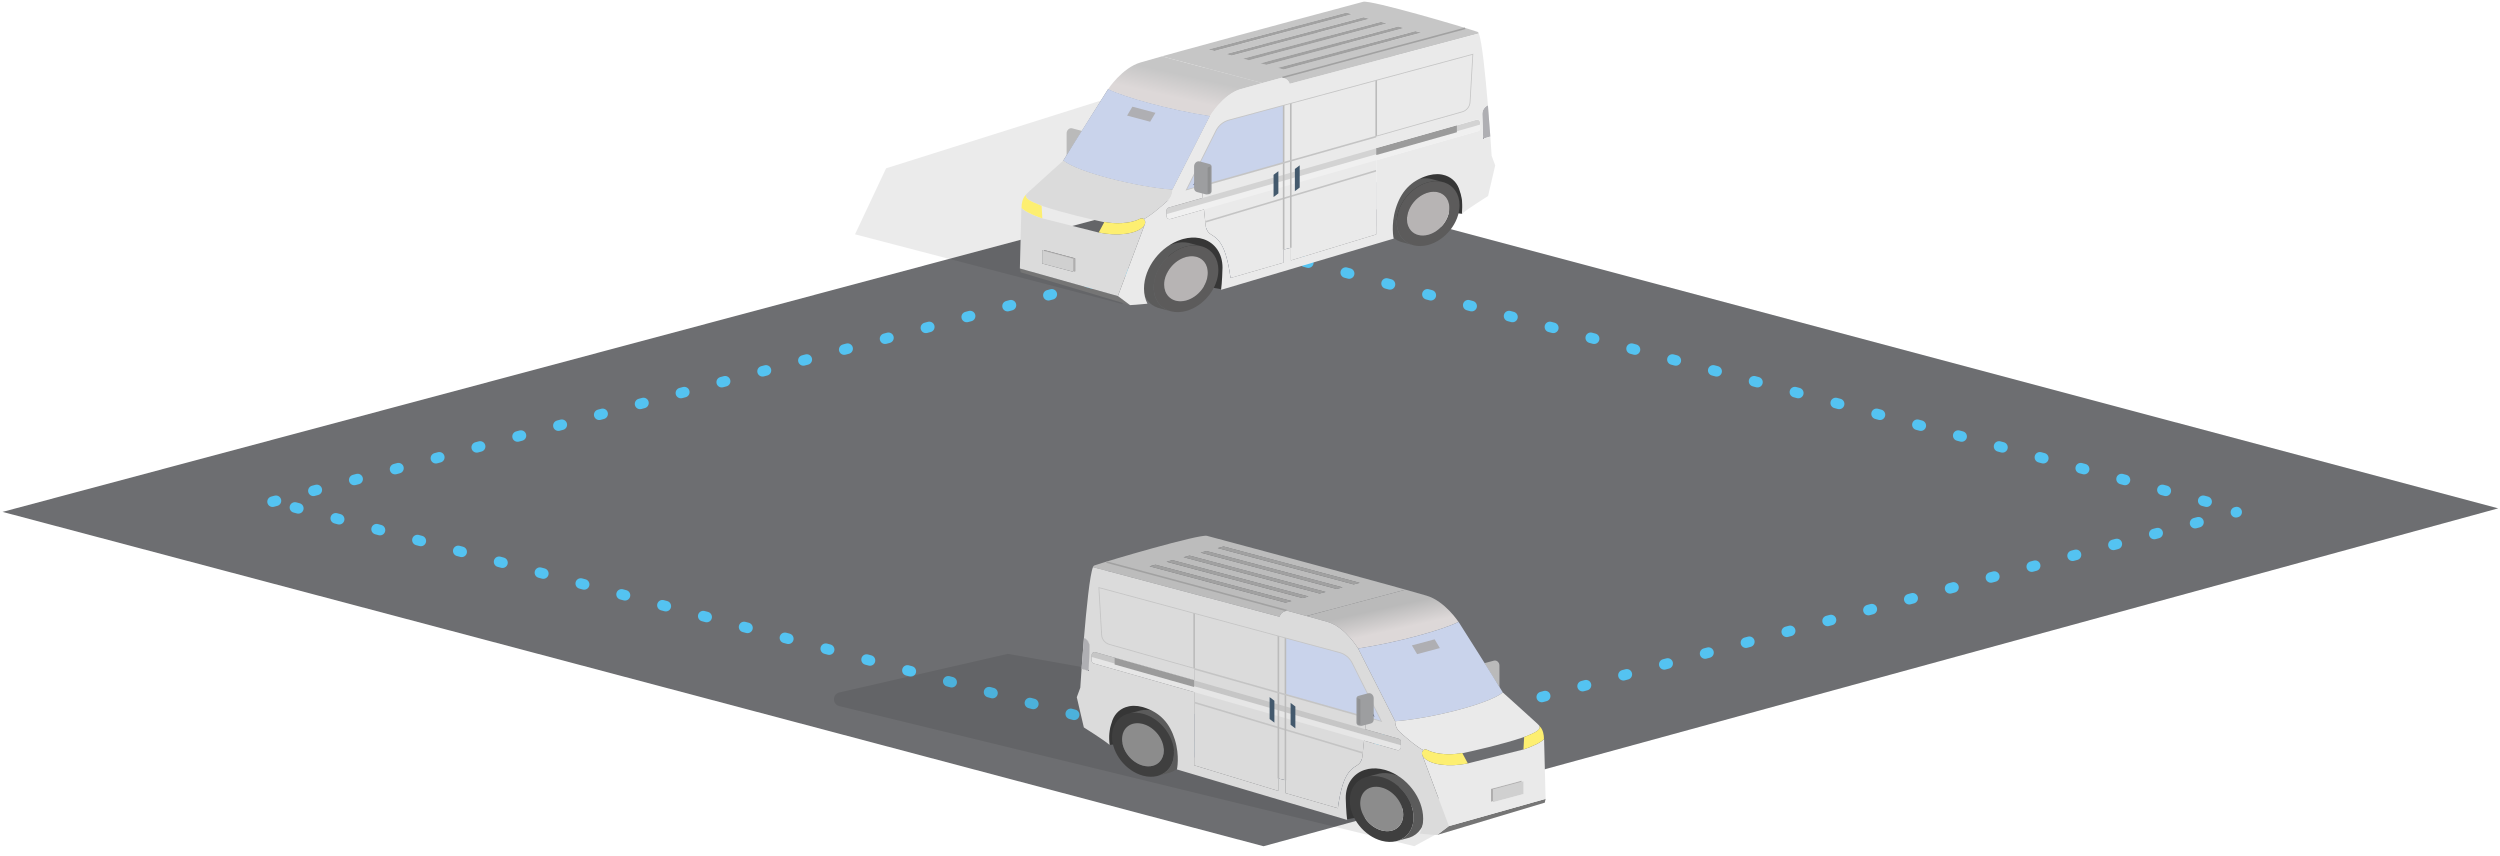 <svg width="710" height="243" viewBox="0 0 710 243" fill="none" xmlns="http://www.w3.org/2000/svg">
<path d="M709.492 144.371L356.496 50.285L0.718 145.377L358.841 240.331L709.492 144.371Z" fill="#6D6E71"/>
<path d="M626.683 142.477L351.109 69.15" stroke="#54C3F1" stroke-width="3" stroke-linecap="round" stroke-dasharray="1 11"/>
<path d="M77.408 142.477L335.844 73.71" stroke="#54C3F1" stroke-width="3" stroke-linecap="round" stroke-dasharray="1 11"/>
<path d="M368.283 216.456L635.211 145.43" stroke="#54C3F1" stroke-width="3" stroke-linecap="round" stroke-dasharray="1 11"/>
<path d="M339.847 212.259L77.594 142.477" stroke="#54C3F1" stroke-width="3" stroke-linecap="round" stroke-dasharray="1 11"/>
<g filter="url(#filter0_f_2232_4249)">
<path d="M414.16 233.486V208.474L286.202 185.691L238.396 196.645C236.34 197.116 236.32 200.038 238.37 200.538L401.661 240.319L414.16 233.486Z" fill="black" fill-opacity="0.09"/>
</g>
<path d="M424.253 187.626L421.507 188.361C421.167 188.451 420.93 188.76 420.93 189.114V195.945C420.93 196.341 421.209 196.68 421.597 196.755L422.142 196.86C422.286 196.887 422.433 196.884 422.575 196.845L425.014 196.206C425.501 196.08 425.841 195.639 425.841 195.138V189.015C425.841 188.568 425.642 188.145 425.3 187.857C425.011 187.614 424.62 187.527 424.256 187.626H424.253Z" fill="#BABABA"/>
<path opacity="0.1" d="M421.18 197.229H422.085V189.367L421.18 188.935V197.229Z" fill="black"/>
<path d="M334.415 213.577L334.027 213.481L331.879 212.953L331.509 212.863L322.697 210.691L319.624 211.042L319.482 211.057L316.848 211.36L316.436 211.408L315.079 211.564C314.749 209.027 314.971 206.666 315.696 204.71V204.704C316.649 202.133 318.463 200.261 321.007 199.592C321.29 199.52 321.573 199.463 321.861 199.427C321.93 199.418 322.003 199.409 322.075 199.403C322.081 199.403 322.09 199.403 322.096 199.403C322.204 199.394 322.312 199.388 322.424 199.382C322.541 199.376 322.658 199.373 322.776 199.373C323.621 199.379 324.475 199.532 325.314 199.82C328.718 200.984 331.924 204.347 333.23 208.982C333.263 209.063 333.296 209.14 333.326 209.218C333.374 209.332 333.416 209.446 333.461 209.563C333.527 209.734 333.588 209.905 333.648 210.079C333.681 210.178 333.714 210.277 333.747 210.379C333.801 210.547 333.852 210.718 333.897 210.886C333.948 211.063 333.997 211.246 334.039 211.423C334.054 211.489 334.072 211.558 334.087 211.624C334.114 211.738 334.138 211.852 334.162 211.966C334.177 212.038 334.192 212.11 334.207 212.182C334.234 212.311 334.255 212.44 334.276 212.569C334.288 212.641 334.3 212.713 334.312 212.785C334.327 212.875 334.339 212.968 334.351 213.058C334.376 213.229 334.397 213.4 334.412 213.571L334.415 213.577Z" fill="#363636"/>
<path d="M386.8 215.494C386.581 216.28 386.067 216.958 385.354 217.387C383.249 218.653 381.191 220.387 379.952 229.539L375.778 224.28L365.077 221.599L363.029 221.083L339.141 215.092V202.703L363.029 209.113L365.077 209.662L386.8 215.494Z" fill="#001230"/>
<path d="M398.018 229.884L397.005 230.067L387.05 231.873L386.593 231.954L383.979 232.428L383.501 232.515L382.283 232.737C381.979 230.523 381.865 228.534 381.919 226.764C382.118 219.954 384.746 216.391 388.277 215.743C389.257 215.563 390.277 215.644 391.294 215.953C393.372 216.58 395.426 218.164 397.041 220.428L397.215 222.117L397.312 223.035L398.024 229.878L398.018 229.884Z" fill="#363636"/>
<path d="M307.835 181.164L307.18 189.672C307.354 187.263 307.577 184.284 307.835 181.164Z" fill="#9FA8B6"/>
<path d="M309.421 183.688L309.19 190.533L309.021 190.482C308.913 190.449 308.808 190.416 308.709 190.389C308.609 190.359 308.513 190.332 308.423 190.302C308.333 190.272 308.249 190.251 308.164 190.224C308.044 190.188 307.933 190.155 307.834 190.125C307.4 189.996 307.172 189.927 307.172 189.927L307.19 189.669L307.846 181.162L307.999 181.243C308.901 181.72 309.452 182.665 309.418 183.685L309.421 183.688Z" fill="#E9E9EA"/>
<path d="M397.846 211.643L397.864 211.649L397.855 212.267C397.846 212.797 397.335 213.175 396.824 213.028L387.386 210.335L387.025 213.829L386.908 214.96C386.89 215.143 386.857 215.32 386.806 215.497C386.586 216.283 386.072 216.961 385.359 217.39C383.254 218.656 381.197 220.39 379.958 229.542L365.082 225.235V221.602L363.034 221.086V224.62L339.146 217.345V196.566L310.626 188.424C310.271 188.325 310.03 188.001 310.039 187.635L310.057 186.609L310.039 186.603L310.048 185.982C310.057 185.451 310.569 185.073 311.08 185.22L316.566 186.786V186.765L339.143 193.155V189.939L315.023 183.114C313.736 182.751 312.821 181.614 312.746 180.28L311.955 166.726L339.143 174.064L363.031 180.511L365.079 181.062L380.46 185.205C381.955 185.613 383.221 186.603 383.973 187.95C384.024 188.04 384.072 188.13 384.12 188.223L388.718 197.399L392.55 205.046L388.06 203.774L387.717 207.095L397.278 209.825C397.633 209.924 397.873 210.248 397.864 210.614L397.846 211.64V211.643Z" fill="#DBDBDB"/>
<path d="M426.801 196.661C422.68 200.045 405.751 204.164 396.232 204.83L385.703 184.176C397.393 182.373 409.79 178.84 414.232 176.62C414.232 176.62 414.247 176.641 414.271 176.683L414.31 176.743C414.334 176.779 414.362 176.818 414.389 176.869C414.407 176.899 414.428 176.932 414.452 176.968L426.801 196.661Z" fill="#7A7A7A"/>
<path d="M438.945 226.879C438.812 227.557 438.722 227.953 438.722 227.953L408.094 237.147L411.498 234.606L438.945 226.879Z" fill="#757575"/>
<path d="M393.562 165.907C375.12 160.822 344.425 152.612 342.783 152.177C340.684 151.619 314.813 159.194 310.717 160.618C310.612 160.654 310.507 160.807 310.398 161.065L363.394 175.162C363.67 174.241 364.257 173.74 365.457 173.419C367.526 173.983 369.412 174.496 371.048 174.943L399.168 167.461C397.483 166.99 395.598 166.465 393.559 165.904L393.562 165.907ZM365.072 171.151L326.455 160.828L328.149 160.372L366.768 170.695L365.072 171.148V171.151ZM369.914 169.855L331.295 159.535L332.991 159.08L371.61 169.402L369.914 169.855ZM374.756 168.562L336.137 158.243L337.833 157.787L376.452 168.109L374.756 168.562ZM379.595 167.269L340.976 156.947L342.672 156.494L381.291 166.816L379.595 167.269ZM384.437 165.976L345.818 155.654L347.514 155.201L386.133 165.523L384.437 165.976Z" fill="#BCBCBC"/>
<path d="M414.222 176.623C409.78 178.843 397.384 182.376 385.693 184.179C385.693 184.179 382.145 178.195 377.23 176.683C376.427 176.434 374.205 175.816 371.047 174.946L399.167 167.464C401.708 168.175 403.78 168.766 405.194 169.183C410.328 170.701 414.222 176.623 414.222 176.623Z" fill="url(#paint0_linear_2232_4249)"/>
<path d="M438.522 209.893C437.839 210.673 435.776 211.831 432.687 212.842L416.883 216.808C411.602 217.9 406.263 217.27 404.315 215.074C404.158 214.897 404.044 214.711 403.969 214.525L411.503 234.606L438.949 226.878L438.519 209.893H438.522ZM432.714 225.492L424.02 227.814V227.547L423.472 227.694V224.043L432.167 221.719V221.985L432.714 221.839V225.489V225.492Z" fill="#EAEAEA"/>
<path d="M426.801 196.661C422.68 200.045 405.751 204.164 396.232 204.83L385.703 184.176C397.393 182.373 409.79 178.84 414.232 176.62C414.232 176.62 414.247 176.641 414.271 176.683L414.31 176.743C414.334 176.779 414.362 176.818 414.389 176.869C414.407 176.899 414.428 176.932 414.452 176.968C415.85 179.164 423.555 191.28 426.801 196.661Z" fill="#C9D3EB"/>
<path d="M392.533 205.049L388.043 203.777L365.062 197.277V181.066L380.443 185.208C381.938 185.616 383.204 186.606 383.956 187.953C384.007 188.043 384.055 188.133 384.103 188.226L388.701 197.403L392.533 205.049Z" fill="#C9D3EB"/>
<path d="M408.919 184.053L402.459 185.778L400.977 183.285L407.437 181.56L408.919 184.053Z" fill="#AFAFB3"/>
<path d="M390.357 203.516L386.805 202.409L387.355 197.522L390.357 203.516Z" fill="#303A66"/>
<path opacity="0.1" d="M397.87 210.617L397.852 211.643V211.67L387.554 208.73L367.906 203.12L366.55 202.733L365.082 202.313L363.034 201.728L361.93 201.413L360.574 201.026L339.146 194.91L316.568 188.463L310.057 186.606L310.039 186.6L310.048 185.979C310.057 185.448 310.568 185.07 311.08 185.217L316.565 186.783L339.143 193.23L360.571 199.346L361.927 199.733L363.031 200.045L365.079 200.63L366.547 201.047L367.903 201.434L387.717 207.092L397.277 209.822C397.632 209.921 397.873 210.245 397.864 210.611L397.87 210.617Z" fill="black"/>
<path opacity="0.3" d="M397.867 211.649L397.858 212.266C397.849 212.797 397.338 213.175 396.827 213.028L387.389 210.335L367.907 204.773L366.55 204.386L365.082 203.966L363.034 203.381L361.931 203.066L360.574 202.679L339.146 196.562L310.626 188.421C310.271 188.322 310.03 187.998 310.039 187.632L310.057 186.606V186.579L316.569 188.439L339.146 194.886L360.574 201.002L361.931 201.389L363.034 201.704L365.082 202.289L366.55 202.709L367.907 203.096L387.555 208.706L397.849 211.643L397.867 211.649Z" fill="white"/>
<path d="M339.132 193.155V195.11L316.555 188.721V186.765L339.132 193.155Z" fill="#9B9B9B"/>
<path d="M437.155 206.143C437.859 207.235 435.772 208.135 433.555 209.05C433.546 209.056 433.534 209.059 433.525 209.062C433.191 209.185 432.846 209.308 432.485 209.431C432.482 209.431 432.476 209.431 432.473 209.434C426.891 211.345 418.205 213.295 415.327 213.922L415.279 213.835C412.801 214.399 408.151 214.441 405.492 213.034C404.975 212.761 404.533 212.809 404.235 213.04C404.229 213.037 404.22 213.034 404.214 213.031C402.115 212.026 397.965 208.306 397.393 207.736C396.136 206.482 396.232 204.889 396.232 204.889L385.703 184.176L396.232 204.829C405.751 204.164 422.683 200.042 426.801 196.661C426.801 196.661 432.058 201.368 436.235 205.18C436.734 205.636 437.104 206.011 437.387 206.356C437.315 206.281 437.237 206.209 437.155 206.143Z" fill="#EAEAEA"/>
<path d="M438.491 209.894C437.808 210.674 435.745 211.832 432.656 212.843L432.858 209.336C433.074 209.246 433.288 209.156 433.501 209.066C433.51 209.066 433.522 209.06 433.531 209.054C435.748 208.139 437.835 207.242 437.131 206.147C437.213 206.213 437.294 206.285 437.363 206.36C438.208 207.224 438.488 208.646 438.488 209.894H438.491Z" fill="#FDEF71"/>
<path d="M366.531 205.847L367.885 206.87V200.648L366.531 199.625V205.847Z" fill="#43596D"/>
<path d="M360.57 204.205L361.927 205.228V199.007L360.57 197.984V204.205Z" fill="#43596D"/>
<path d="M309.421 183.688L309.19 190.533L309.021 190.482C308.913 190.449 308.808 190.416 308.709 190.389C308.609 190.359 308.513 190.332 308.423 190.302C308.333 190.272 308.249 190.251 308.164 190.224C308.044 190.188 307.933 190.155 307.834 190.125C307.4 189.996 307.172 189.927 307.172 189.927L307.19 189.669L307.846 181.162L307.999 181.243C308.901 181.72 309.452 182.665 309.418 183.685L309.421 183.688Z" fill="#AFAFB3"/>
<path d="M432.14 221.719V225.369L423.993 227.547L423.445 227.694V224.043L432.14 221.719Z" fill="#AFAEAE"/>
<path d="M432.702 221.841V225.492L424.008 227.814V224.163L432.155 221.985L432.702 221.841Z" fill="#D0D0D0"/>
<path d="M339.141 199.496C346.861 201.806 355.156 204.287 363.029 206.642C363.715 206.849 364.401 207.053 365.077 207.254C373.375 209.738 381.092 212.048 387.02 213.823" stroke="#C4C4C4" stroke-width="0.46" stroke-miterlimit="10"/>
<path d="M309.186 190.534C309.129 190.515 309.071 190.5 309.016 190.482" stroke="#231F32" stroke-width="0.46" stroke-miterlimit="10"/>
<path d="M386.167 165.523L384.471 165.976L345.852 155.654L347.548 155.201L386.167 165.523Z" fill="#A1A1A1"/>
<path d="M381.308 166.816L379.611 167.269L340.992 156.947L342.688 156.494L381.308 166.816Z" fill="#A1A1A1"/>
<path d="M376.48 168.11L374.783 168.563L336.164 158.243L337.86 157.787L376.48 168.11Z" fill="#A1A1A1"/>
<path d="M371.636 169.402L369.94 169.855L331.32 159.535L333.017 159.08L371.636 169.402Z" fill="#A1A1A1"/>
<path d="M366.8 170.698L365.101 171.151L326.484 160.829L328.178 160.376L366.8 170.698Z" fill="#A1A1A1"/>
<path d="M314.242 159.622C314.242 159.622 347.096 168.412 365.484 173.416" stroke="#A1A1A1" stroke-width="0.46" stroke-miterlimit="10"/>
<path d="M392.776 220.825C392.653 220.786 392.527 220.747 392.398 220.717C391.059 220.36 389.79 220.312 388.65 220.522H388.644L387.649 220.786C385.059 221.683 383.336 224.074 383.336 227.331C383.336 232.323 387.393 237.453 392.395 238.788C393.859 239.181 395.243 239.202 396.47 238.911L396.825 238.818C398.178 238.422 399.315 237.633 400.124 236.532C400.969 235.383 401.456 233.898 401.456 232.17C401.456 227.304 397.603 222.31 392.773 220.822L392.776 220.825ZM392.398 235.845C389.026 234.945 386.289 231.483 386.289 228.12C386.289 224.758 388.882 222.865 392.13 223.591C392.217 223.612 392.31 223.636 392.398 223.66C395.772 224.56 398.506 228.018 398.506 231.384C398.506 232.74 398.064 233.868 397.315 234.681C396.205 235.887 394.413 236.382 392.398 235.845Z" fill="#3F3F3F"/>
<path d="M398.513 231.384C398.513 232.74 398.071 233.868 397.322 234.681C396.213 235.887 394.42 236.382 392.405 235.845C389.034 234.945 386.297 231.483 386.297 228.12C386.297 224.758 388.889 222.865 392.137 223.591C392.225 223.612 392.318 223.636 392.405 223.66C395.78 224.56 398.513 228.018 398.513 231.384Z" fill="#8C8C8C"/>
<path d="M404.651 231.331C404.651 234.63 402.873 237.045 400.224 237.912L399.478 238.11L396.81 238.821C398.164 238.425 399.3 237.636 400.109 236.535C400.955 235.386 401.442 233.902 401.442 232.174C401.442 227.308 397.589 222.313 392.759 220.825C392.636 220.786 392.509 220.747 392.38 220.717C391.042 220.36 389.773 220.312 388.633 220.522L391.009 219.889L391.661 219.715C392.852 219.46 394.182 219.493 395.589 219.871C400.594 221.209 404.648 226.342 404.648 231.331H404.651Z" fill="#5B5B5B"/>
<path d="M416.868 216.808C411.587 217.9 406.249 217.27 404.3 215.074C404.143 214.897 404.029 214.711 403.954 214.525L403.909 214.411C403.909 214.411 403.903 214.393 403.9 214.387C403.728 213.841 403.876 213.313 404.227 213.043C404.525 212.812 404.967 212.764 405.485 213.037C408.143 214.447 412.793 214.402 415.271 213.838L415.319 213.925L416.868 216.808Z" fill="#FDEF71"/>
<path d="M363.062 221.083V209.114V206.645V203.381V201.731V201.704V200.051V196.697V180.513" stroke="#BBBBBB" stroke-width="0.46" stroke-miterlimit="10"/>
<path d="M339.141 189.939V174.067V174.064" stroke="#BBBBBB" stroke-width="0.46" stroke-miterlimit="10"/>
<path d="M388.71 197.402L388.473 199.724L388.151 202.826L388.055 203.777" stroke="#231F32" stroke-width="0.46" stroke-miterlimit="10"/>
<path d="M365.062 181.066V197.277V200.636V202.286V202.313V203.966V207.257V209.663V221.599" stroke="#BBBBBB" stroke-width="0.46" stroke-miterlimit="10"/>
<path d="M392.556 205.049L388.066 203.777L365.085 197.276L363.037 196.697L339.149 189.939L315.029 183.114C313.741 182.751 312.827 181.614 312.752 180.28L311.961 166.726L339.149 174.064L363.037 180.511L365.085 181.062L380.421 185.202C381.93 185.61 383.209 186.6 383.975 187.95C384.027 188.04 384.075 188.13 384.123 188.223L388.721 197.399L392.553 205.046L392.556 205.049Z" stroke="#C4C4C4" stroke-width="0.46" stroke-miterlimit="10"/>
<path d="M324.979 202.846C324.859 202.81 324.736 202.771 324.612 202.741C323.313 202.396 322.08 202.345 320.973 202.552H320.967L320.002 202.81C317.488 203.683 315.812 206.005 315.812 209.167C315.812 214.014 319.752 218.994 324.609 220.293C326.032 220.674 327.376 220.695 328.564 220.413L328.907 220.32C330.221 219.936 331.328 219.171 332.113 218.1C332.934 216.984 333.406 215.544 333.406 213.864C333.406 209.14 329.665 204.289 324.976 202.843L324.979 202.846ZM324.612 217.431C321.337 216.555 318.682 213.195 318.682 209.931C318.682 206.668 321.199 204.829 324.351 205.534C324.438 205.555 324.525 205.576 324.612 205.6C327.891 206.476 330.543 209.832 330.543 213.099C330.543 214.413 330.113 215.511 329.388 216.303C328.312 217.476 326.57 217.956 324.612 217.434V217.431Z" fill="#3F3F3F"/>
<path d="M330.526 213.099C330.526 214.413 330.096 215.511 329.371 216.303C328.294 217.476 326.553 217.956 324.595 217.434C321.32 216.558 318.664 213.198 318.664 209.935C318.664 206.671 321.181 204.832 324.333 205.537C324.42 205.558 324.508 205.579 324.595 205.603C327.873 206.479 330.526 209.836 330.526 213.102V213.099Z" fill="#8C8C8C"/>
<path d="M336.528 213.045C336.528 216.252 334.802 218.595 332.228 219.435L331.503 219.627L328.913 220.317C330.228 219.933 331.334 219.168 332.119 218.097C332.94 216.981 333.413 215.541 333.413 213.861C333.413 209.137 329.671 204.286 324.983 202.84C324.862 202.804 324.739 202.765 324.616 202.735C323.316 202.39 322.083 202.339 320.977 202.546L323.283 201.931L323.918 201.763C325.073 201.514 326.366 201.55 327.734 201.916C332.595 203.215 336.531 208.198 336.531 213.045H336.528Z" fill="#5B5B5B"/>
<path d="M403.954 214.525L403.909 214.411C403.909 214.411 403.903 214.393 403.9 214.387C403.729 213.841 403.876 213.313 404.228 213.043C404.222 213.04 404.213 213.037 404.207 213.034C402.108 212.029 397.957 208.309 397.386 207.739C396.129 206.485 396.225 204.892 396.225 204.892L385.696 184.179C385.696 184.179 382.147 178.194 377.233 176.682C376.43 176.433 374.207 175.815 371.049 174.945C369.416 174.495 367.528 173.982 365.458 173.421C364.258 173.739 363.675 174.24 363.395 175.164L310.403 161.065C309.507 163.228 308.548 172.719 307.847 181.164L308 181.245C308.902 181.722 309.453 182.667 309.42 183.687L309.188 190.532L309.02 190.481C308.911 190.448 308.806 190.415 308.707 190.388C308.608 190.358 308.511 190.331 308.421 190.301C308.331 190.271 308.247 190.25 308.163 190.223C308.042 190.187 307.931 190.154 307.832 190.124C307.399 189.995 307.17 189.926 307.17 189.926C306.939 193.157 306.803 195.311 306.803 195.311L305.805 198.008L307.808 206.584C307.808 206.584 313.747 210.304 315.137 211.576C314.839 209.26 315.041 207.106 315.69 205.321C315.69 205.321 315.69 205.318 315.69 205.315C316.241 203.12 317.714 201.53 319.711 200.837L320.695 200.576H320.698C320.869 200.546 321.041 200.519 321.218 200.501C321.281 200.492 321.344 200.483 321.411 200.48C321.417 200.48 321.423 200.48 321.429 200.48C321.528 200.471 321.624 200.462 321.72 200.462C321.826 200.459 321.931 200.453 322.036 200.453C322.785 200.45 323.579 200.552 324.394 200.771C324.517 200.801 324.644 200.84 324.767 200.876C329.531 202.343 332.256 205.486 333.666 210.076C335.098 214.747 334.247 218.518 334.247 218.518L382.598 232.866C382.312 231.006 382.189 227.043 382.189 226.638C382.189 222.687 384.282 219.783 387.425 218.695L388.631 218.374H388.637C390.021 218.116 391.56 218.176 393.184 218.611C393.338 218.65 393.491 218.698 393.642 218.743C399.503 220.548 404.18 226.614 404.18 232.515C404.18 234.117 403.834 235.545 403.214 236.75C405.617 237.017 408.084 237.143 408.084 237.143L411.488 234.603L403.954 214.522V214.525ZM397.861 211.648L397.852 212.266C397.843 212.797 397.332 213.175 396.821 213.028L387.383 210.334L387.022 213.829L386.905 214.96C386.887 215.143 386.854 215.32 386.803 215.497C386.583 216.283 386.069 216.961 385.356 217.39C383.251 218.656 381.194 220.389 379.954 229.542L365.079 225.234V221.601L363.031 221.085V224.619L339.143 217.345V196.565L310.623 188.423C310.268 188.324 310.027 188 310.036 187.635L310.054 186.609L310.036 186.603L310.045 185.982C310.054 185.451 310.566 185.073 311.077 185.22L316.562 186.786V186.765L339.14 193.154V189.938L315.02 183.114C313.732 182.751 312.818 181.614 312.743 180.279L311.952 166.726L339.14 174.063L363.028 180.51L365.076 181.062L380.457 185.205C381.951 185.613 383.218 186.603 383.969 187.949C384.021 188.039 384.069 188.129 384.117 188.222L388.715 197.399L392.547 205.045L388.057 203.774L387.714 207.094L397.275 209.824C397.63 209.923 397.87 210.247 397.861 210.613L397.843 211.639L397.861 211.645V211.648Z" fill="#DBDBDB"/>
<path d="M388.542 196.895L385.796 197.63C385.456 197.72 385.219 198.029 385.219 198.383V205.213C385.219 205.609 385.498 205.948 385.886 206.023L386.431 206.131C386.575 206.158 386.722 206.155 386.864 206.116L389.303 205.477C389.79 205.351 390.13 204.911 390.13 204.41V198.287C390.13 197.84 389.931 197.417 389.589 197.129C389.3 196.886 388.909 196.799 388.545 196.898L388.542 196.895Z" fill="#9D9EA0"/>
<mask id="mask0_2232_4249" style="mask-type:luminance" maskUnits="userSpaceOnUse" x="385" y="196" width="6" height="11">
<path d="M388.542 196.896L385.796 197.631C385.456 197.721 385.219 198.03 385.219 198.384V205.214C385.219 205.61 385.498 205.949 385.886 206.024L386.431 206.132C386.575 206.159 386.722 206.156 386.864 206.117L389.303 205.478C389.79 205.352 390.13 204.911 390.13 204.41V198.288C390.13 197.841 389.931 197.418 389.589 197.13C389.3 196.887 388.909 196.8 388.545 196.899L388.542 196.896Z" fill="white"/>
</mask>
<g mask="url(#mask0_2232_4249)">
<path opacity="0.1" d="M385.445 206.497H386.351V198.635L385.445 198.2V206.497Z" fill="black"/>
</g>
<g filter="url(#filter1_f_2232_4249)">
<path d="M242.827 66.547L251.649 47.8L374.038 9.183L417.649 22.13C419.311 22.624 419.601 24.854 418.119 25.756L318.616 86.324L242.827 66.547Z" fill="black" fill-opacity="0.08"/>
</g>
<path d="M304.529 36.447L307.313 37.193C307.658 37.284 307.898 37.597 307.898 37.956V44.882C307.898 45.283 307.615 45.627 307.221 45.703L306.67 45.809C306.523 45.837 306.374 45.834 306.23 45.794L303.757 45.146C303.263 45.019 302.919 44.571 302.919 44.063V37.856C302.919 37.402 303.12 36.974 303.468 36.682C303.76 36.435 304.157 36.347 304.526 36.447H304.529Z" fill="#BABABA"/>
<path opacity="0.1" d="M307.656 46.184H306.738V38.212L307.656 37.774V46.184Z" fill="black"/>
<path d="M395.635 62.759L396.028 62.662L398.205 62.127L398.58 62.035L407.515 59.833L410.631 60.189L410.775 60.205L413.446 60.512L413.864 60.56L415.239 60.718C415.574 58.145 415.349 55.752 414.614 53.769V53.763C413.647 51.156 411.808 49.258 409.229 48.58C408.942 48.507 408.655 48.449 408.363 48.412C408.292 48.403 408.219 48.394 408.146 48.388C408.14 48.388 408.131 48.388 408.125 48.388C408.015 48.379 407.905 48.373 407.792 48.367C407.673 48.361 407.554 48.358 407.436 48.358C406.579 48.364 405.713 48.519 404.862 48.811C401.41 49.991 398.159 53.401 396.836 58.1C396.802 58.182 396.769 58.261 396.738 58.34C396.69 58.456 396.647 58.571 396.601 58.69C396.534 58.863 396.473 59.036 396.412 59.213C396.379 59.313 396.345 59.414 396.311 59.517C396.257 59.687 396.205 59.861 396.159 60.031C396.107 60.211 396.058 60.396 396.016 60.576C396 60.642 395.982 60.712 395.967 60.779C395.939 60.895 395.915 61.011 395.891 61.126C395.875 61.199 395.86 61.272 395.845 61.345C395.817 61.476 395.796 61.607 395.775 61.737C395.763 61.81 395.75 61.883 395.738 61.956C395.723 62.048 395.711 62.142 395.699 62.233C395.674 62.407 395.653 62.58 395.638 62.753L395.635 62.759Z" fill="#363636"/>
<path d="M342.521 64.703C342.743 65.5 343.265 66.187 343.987 66.622C346.122 67.906 348.208 69.663 349.464 78.943L353.697 73.612L364.546 70.892L366.623 70.369L390.844 64.295V51.733L366.623 58.233L364.546 58.79L342.521 64.703Z" fill="#001230"/>
<path d="M331.14 79.293L332.168 79.478L342.261 81.309L342.725 81.391L345.375 81.872L345.859 81.96L347.094 82.185C347.402 79.941 347.518 77.924 347.463 76.13C347.262 69.225 344.597 65.612 341.017 64.955C340.023 64.772 338.989 64.855 337.959 65.168C335.851 65.803 333.769 67.409 332.131 69.706L331.954 71.418L331.857 72.349L331.134 79.287L331.14 79.293Z" fill="#363636"/>
<path d="M422.562 29.895L423.227 38.521C423.05 36.079 422.824 33.059 422.562 29.895Z" fill="#9FA8B6"/>
<path d="M420.969 32.454L421.204 39.395L421.375 39.343C421.484 39.309 421.591 39.276 421.692 39.248C421.792 39.218 421.89 39.191 421.981 39.16C422.073 39.13 422.158 39.109 422.244 39.081C422.366 39.045 422.479 39.011 422.579 38.981C423.018 38.85 423.25 38.78 423.25 38.78L423.232 38.519L422.567 29.893L422.411 29.975C421.497 30.458 420.939 31.416 420.972 32.451L420.969 32.454Z" fill="#E9E9EA"/>
<path d="M331.322 60.798L331.304 60.804L331.313 61.43C331.322 61.969 331.841 62.352 332.359 62.203L341.928 59.472L342.294 63.015L342.413 64.162C342.431 64.347 342.465 64.527 342.517 64.706C342.739 65.503 343.261 66.19 343.983 66.625C346.118 67.909 348.204 69.667 349.46 78.947L364.542 74.579V70.896L366.619 70.373V73.956L390.84 66.58V45.511L419.757 37.256C420.117 37.156 420.36 36.827 420.351 36.456L420.333 35.416L420.351 35.41L420.342 34.78C420.333 34.242 419.815 33.859 419.296 34.008L413.734 35.595V35.574L390.843 42.053V38.792L415.299 31.872C416.604 31.504 417.531 30.352 417.607 28.998L418.409 15.256L390.843 22.696L366.622 29.232L364.545 29.792L348.951 33.992C347.435 34.406 346.151 35.41 345.389 36.775C345.337 36.867 345.288 36.958 345.24 37.052L340.577 46.356L336.692 54.109L341.245 52.82L341.593 56.187L331.899 58.955C331.539 59.055 331.295 59.383 331.304 59.754L331.322 60.795V60.798Z" fill="#EAEAEA"/>
<path d="M301.971 45.608C306.149 49.039 323.314 53.215 332.965 53.89L343.641 32.949C331.788 31.121 319.218 27.538 314.714 25.288C314.714 25.288 314.699 25.309 314.675 25.351L314.635 25.412C314.611 25.449 314.583 25.488 314.556 25.54C314.538 25.57 314.516 25.604 314.492 25.64L301.971 45.608Z" fill="#7A7A7A"/>
<path d="M289.649 76.246C289.784 76.933 289.875 77.335 289.875 77.335L320.93 86.657L317.478 84.081L289.649 76.246Z" fill="#757575"/>
<path d="M335.664 14.426C354.362 9.27 385.484 0.946 387.149 0.505C389.277 -0.061 415.508 7.619 419.661 9.064C419.768 9.1 419.875 9.255 419.984 9.517L366.252 23.809C365.971 22.875 365.377 22.367 364.16 22.042C362.062 22.614 360.15 23.134 358.491 23.587L329.98 16.001C331.687 15.524 333.599 14.992 335.667 14.423L335.664 14.426ZM364.55 19.742L403.704 9.276L401.987 8.814L362.83 19.28L364.55 19.739V19.742ZM359.641 18.428L398.797 7.966L397.078 7.503L357.921 17.969L359.641 18.428ZM354.731 17.118L393.888 6.655L392.168 6.192L353.012 16.658L354.731 17.118ZM349.825 15.807L388.982 5.341L387.262 4.881L348.105 15.347L349.825 15.807ZM344.915 14.496L384.072 4.03L382.352 3.57L343.196 14.037L344.915 14.496Z" fill="#C6C6C6"/>
<path d="M314.724 25.291C319.227 27.541 331.797 31.124 343.65 32.952C343.65 32.952 347.248 26.884 352.231 25.351C353.045 25.099 355.298 24.472 358.5 23.59L329.989 16.005C327.412 16.726 325.311 17.325 323.878 17.747C318.672 19.287 314.724 25.291 314.724 25.291Z" fill="url(#paint1_linear_2232_4249)"/>
<path d="M290.075 59.024C290.768 59.815 292.859 60.989 295.991 62.014L312.015 66.035C317.37 67.142 322.783 66.503 324.759 64.277C324.917 64.097 325.033 63.909 325.109 63.72L317.471 84.08L289.642 76.245L290.078 59.024H290.075ZM295.964 74.84L304.779 77.194V76.924L305.334 77.073V73.371L296.519 71.014V71.285L295.964 71.135V74.837V74.84Z" fill="#DBDBDB"/>
<path d="M301.971 45.608C306.149 49.039 323.314 53.215 332.965 53.89L343.641 32.949C331.788 31.121 319.218 27.538 314.714 25.288C314.714 25.288 314.699 25.309 314.675 25.351L314.635 25.412C314.611 25.449 314.583 25.488 314.556 25.54C314.538 25.57 314.516 25.604 314.492 25.64C313.074 27.867 305.262 40.152 301.971 45.608Z" fill="#C9D3EB"/>
<path d="M336.702 54.113L341.255 52.823L364.555 46.232V29.795L348.96 33.996C347.445 34.409 346.161 35.413 345.399 36.779C345.347 36.87 345.298 36.961 345.249 37.056L340.587 46.36L336.702 54.113Z" fill="#C9D3EB"/>
<path d="M320.095 32.824L326.645 34.573L328.148 32.045L321.598 30.297L320.095 32.824Z" fill="#AFAFB3"/>
<path d="M338.907 52.558L342.508 51.436L341.95 46.481L338.907 52.558Z" fill="#303A66"/>
<path opacity="0.1" d="M331.298 59.758L331.317 60.798V60.825L341.758 57.844L361.679 52.157L363.054 51.764L364.542 51.339L366.619 50.745L367.738 50.426L369.113 50.034L390.84 43.832L413.731 37.296L420.333 35.413L420.352 35.407L420.342 34.777C420.333 34.239 419.815 33.856 419.296 34.005L413.734 35.593L390.843 42.129L369.116 48.331L367.741 48.723L366.622 49.039L364.545 49.632L363.057 50.055L361.682 50.447L341.593 56.184L331.899 58.952C331.539 59.052 331.295 59.38 331.304 59.752L331.298 59.758Z" fill="black"/>
<path opacity="0.3" d="M331.301 60.804L331.31 61.43C331.319 61.969 331.838 62.352 332.356 62.203L341.925 59.471L361.679 53.832L363.054 53.44L364.542 53.014L366.619 52.421L367.738 52.102L369.113 51.709L390.84 45.508L419.757 37.253C420.117 37.153 420.36 36.824 420.351 36.453L420.333 35.413V35.385L413.731 37.271L390.84 43.807L369.113 50.009L367.738 50.401L366.619 50.721L364.542 51.314L363.054 51.74L361.679 52.132L341.757 57.82L331.319 60.798L331.301 60.804Z" fill="white"/>
<path d="M390.859 42.053V44.036L413.75 37.557V35.574L390.859 42.053Z" fill="#9B9B9B"/>
<path d="M291.472 55.222C290.759 56.329 292.875 57.242 295.122 58.169C295.132 58.175 295.144 58.178 295.153 58.181C295.491 58.306 295.842 58.431 296.208 58.556C296.211 58.556 296.217 58.556 296.22 58.559C301.88 60.496 310.686 62.473 313.605 63.109L313.653 63.021C316.166 63.592 320.88 63.635 323.576 62.209C324.1 61.932 324.549 61.98 324.851 62.215C324.857 62.212 324.866 62.209 324.872 62.206C327 61.187 331.208 57.415 331.788 56.837C333.062 55.566 332.965 53.951 332.965 53.951L343.641 32.949L332.965 53.89C323.314 53.215 306.146 49.035 301.971 45.608C301.971 45.608 296.641 50.38 292.405 54.246C291.899 54.708 291.524 55.088 291.238 55.438C291.311 55.362 291.39 55.289 291.472 55.222Z" fill="#DBDBDB"/>
<path d="M290.108 59.025C290.8 59.816 292.892 60.99 296.023 62.015L295.819 58.459C295.6 58.368 295.383 58.277 295.167 58.185C295.157 58.185 295.145 58.179 295.136 58.173C292.889 57.245 290.772 56.336 291.486 55.226C291.404 55.293 291.321 55.366 291.251 55.442C290.394 56.318 290.111 57.76 290.111 59.025H290.108Z" fill="#FDEF71"/>
<path d="M363.062 54.921L361.69 55.958V49.65L363.062 48.613V54.921Z" fill="#43596D"/>
<path d="M369.117 53.257L367.742 54.294V47.986L369.117 46.949V53.257Z" fill="#43596D"/>
<path d="M420.969 32.454L421.204 39.395L421.375 39.343C421.484 39.309 421.591 39.276 421.692 39.248C421.792 39.218 421.89 39.191 421.981 39.16C422.073 39.13 422.158 39.109 422.244 39.081C422.366 39.045 422.479 39.011 422.579 38.981C423.018 38.85 423.25 38.78 423.25 38.78L423.232 38.519L422.567 29.893L422.411 29.975C421.497 30.458 420.939 31.416 420.972 32.451L420.969 32.454Z" fill="#AFAFB3"/>
<path d="M296.544 71.014V74.716L304.804 76.924L305.359 77.073V73.371L296.544 71.014Z" fill="#AFAEAE"/>
<path d="M295.981 71.138V74.84L304.797 77.194V73.493L296.536 71.284L295.981 71.138Z" fill="#D0D0D0"/>
<path d="M390.844 48.483C383.016 50.825 374.606 53.34 366.623 55.727C365.928 55.937 365.232 56.144 364.546 56.348C356.133 58.866 348.308 61.208 342.298 63.009" stroke="#C4C4C4" stroke-width="0.46" stroke-miterlimit="10"/>
<path d="M421.217 39.395C421.276 39.377 421.335 39.361 421.391 39.343" stroke="#231F32" stroke-width="0.46" stroke-miterlimit="10"/>
<path d="M343.17 14.037L344.89 14.496L384.047 4.03L382.327 3.571L343.17 14.037Z" fill="#A1A1A1"/>
<path d="M348.092 15.348L349.812 15.807L388.969 5.341L387.249 4.882L348.092 15.348Z" fill="#A1A1A1"/>
<path d="M352.998 16.659L354.718 17.118L393.875 6.655L392.155 6.193L352.998 16.659Z" fill="#A1A1A1"/>
<path d="M357.913 17.969L359.632 18.429L398.789 7.966L397.069 7.503L357.913 17.969Z" fill="#A1A1A1"/>
<path d="M362.811 19.284L364.534 19.743L403.688 9.277L401.971 8.818L362.811 19.284Z" fill="#A1A1A1"/>
<path d="M416.094 8.054C416.094 8.054 382.783 16.966 364.139 22.039" stroke="#A1A1A1" stroke-width="0.46" stroke-miterlimit="10"/>
<path d="M336.444 70.108C336.569 70.068 336.697 70.029 336.828 69.999C338.185 69.636 339.472 69.588 340.627 69.801H340.634L341.643 70.068C344.268 70.978 346.016 73.402 346.016 76.705C346.016 81.766 341.902 86.967 336.831 88.321C335.346 88.719 333.943 88.741 332.699 88.445L332.339 88.351C330.967 87.95 329.814 87.15 328.994 86.034C328.137 84.869 327.643 83.363 327.643 81.611C327.643 76.678 331.55 71.614 336.447 70.105L336.444 70.108ZM336.828 85.337C340.246 84.425 343.021 80.915 343.021 77.505C343.021 74.095 340.393 72.176 337.099 72.912C337.011 72.934 336.916 72.958 336.828 72.982C333.407 73.895 330.635 77.402 330.635 80.814C330.635 82.189 331.083 83.333 331.842 84.157C332.967 85.38 334.785 85.882 336.828 85.337Z" fill="#5C5B5B"/>
<path d="M330.629 80.814C330.629 82.189 331.077 83.333 331.837 84.157C332.962 85.38 334.779 85.881 336.822 85.337C340.241 84.424 343.016 80.915 343.016 77.505C343.016 74.095 340.387 72.176 337.094 72.912C337.005 72.933 336.911 72.958 336.822 72.982C333.401 73.895 330.629 77.401 330.629 80.814Z" fill="#B7B4B4"/>
<path d="M324.408 80.76C324.408 84.106 326.21 86.554 328.896 87.433L329.652 87.634L332.357 88.355C330.985 87.953 329.832 87.153 329.012 86.037C328.155 84.872 327.661 83.367 327.661 81.615C327.661 76.681 331.567 71.617 336.465 70.108C336.59 70.069 336.718 70.029 336.849 69.999C338.206 69.637 339.493 69.588 340.648 69.801L338.239 69.159L337.578 68.983C336.37 68.724 335.022 68.758 333.595 69.141C328.521 70.498 324.411 75.702 324.411 80.76H324.408Z" fill="#5B5B5B"/>
<path d="M312.029 66.035C317.383 67.142 322.796 66.504 324.772 64.277C324.93 64.098 325.046 63.909 325.123 63.721L325.168 63.605C325.168 63.605 325.174 63.587 325.177 63.581C325.351 63.027 325.202 62.492 324.845 62.218C324.543 61.984 324.095 61.935 323.57 62.212C320.875 63.641 316.161 63.596 313.648 63.024L313.599 63.112L312.029 66.035Z" fill="#FDEF71"/>
<path d="M366.586 70.369V58.233V55.73V52.421V50.748V50.721V49.045V45.645V29.235" stroke="#BBBBBB" stroke-width="0.46" stroke-miterlimit="10"/>
<path d="M390.844 38.792V22.7V22.697" stroke="#BBBBBB" stroke-width="0.46" stroke-miterlimit="10"/>
<path d="M340.57 46.359L340.811 48.713L341.137 51.858L341.234 52.822" stroke="#231F32" stroke-width="0.46" stroke-miterlimit="10"/>
<path d="M364.555 29.795V46.232V49.639V51.311V51.339V53.015V56.351V58.791V70.893" stroke="#BBBBBB" stroke-width="0.46" stroke-miterlimit="10"/>
<path d="M336.698 54.112L341.25 52.823L364.55 46.232L366.627 45.645L390.848 38.792L415.304 31.872C416.609 31.504 417.536 30.352 417.612 28.998L418.414 15.256L390.848 22.696L366.627 29.232L364.55 29.792L349.002 33.989C347.471 34.403 346.175 35.407 345.397 36.775C345.346 36.867 345.297 36.958 345.248 37.052L340.585 46.356L336.701 54.109L336.698 54.112Z" stroke="#C4C4C4" stroke-width="0.46" stroke-miterlimit="10"/>
<path d="M405.213 51.879C405.335 51.842 405.46 51.803 405.585 51.772C406.903 51.423 408.153 51.371 409.275 51.581H409.281L410.26 51.842C412.809 52.727 414.508 55.082 414.508 58.287C414.508 63.203 410.513 68.251 405.588 69.569C404.146 69.955 402.783 69.976 401.579 69.69L401.231 69.596C399.898 69.207 398.776 68.431 397.98 67.345C397.148 66.214 396.669 64.754 396.669 63.05C396.669 58.26 400.463 53.342 405.216 51.876L405.213 51.879ZM405.585 66.667C408.906 65.779 411.599 62.372 411.599 59.063C411.599 55.754 409.046 53.889 405.851 54.604C405.762 54.625 405.674 54.647 405.585 54.671C402.262 55.559 399.572 58.963 399.572 62.275C399.572 63.607 400.008 64.72 400.743 65.523C401.835 66.713 403.6 67.199 405.585 66.67V66.667Z" fill="#5C5B5B"/>
<path d="M399.591 62.275C399.591 63.607 400.027 64.721 400.761 65.524C401.853 66.713 403.619 67.2 405.604 66.67C408.925 65.782 411.617 62.376 411.617 59.066C411.617 55.757 409.065 53.893 405.869 54.607C405.781 54.629 405.692 54.65 405.604 54.674C402.28 55.562 399.591 58.966 399.591 62.278V62.275Z" fill="#B7B4B4"/>
<path d="M393.505 62.22C393.505 65.472 395.256 67.847 397.866 68.699L398.601 68.893L401.226 69.593C399.894 69.204 398.771 68.428 397.976 67.342C397.143 66.211 396.664 64.751 396.664 63.048C396.664 58.257 400.458 53.339 405.212 51.873C405.334 51.836 405.459 51.797 405.584 51.766C406.901 51.417 408.151 51.365 409.273 51.575L406.935 50.951L406.291 50.781C405.12 50.529 403.809 50.565 402.422 50.936C397.494 52.253 393.502 57.305 393.502 62.22H393.505Z" fill="#5B5B5B"/>
<path d="M325.125 63.72L325.171 63.605C325.171 63.605 325.177 63.586 325.18 63.58C325.354 63.027 325.204 62.491 324.848 62.218C324.854 62.215 324.863 62.212 324.869 62.209C326.997 61.19 331.205 57.418 331.785 56.84C333.06 55.569 332.962 53.954 332.962 53.954L343.638 32.952C343.638 32.952 347.236 26.884 352.219 25.351C353.033 25.099 355.286 24.472 358.488 23.59C360.144 23.134 362.059 22.613 364.157 22.045C365.373 22.367 365.965 22.875 366.249 23.812L419.978 9.517C420.887 11.71 421.86 21.333 422.57 29.895L422.415 29.977C421.5 30.461 420.942 31.419 420.975 32.453L421.21 39.394L421.381 39.342C421.491 39.309 421.597 39.275 421.698 39.248C421.799 39.217 421.896 39.19 421.988 39.16C422.079 39.129 422.165 39.108 422.25 39.081C422.372 39.044 422.485 39.011 422.585 38.98C423.024 38.849 423.256 38.779 423.256 38.779C423.491 42.055 423.628 44.239 423.628 44.239L424.641 46.973L422.61 55.669C422.61 55.669 416.587 59.441 415.178 60.73C415.48 58.382 415.276 56.198 414.617 54.389C414.617 54.389 414.617 54.386 414.617 54.383C414.059 52.156 412.565 50.544 410.54 49.842L409.543 49.577H409.54C409.366 49.547 409.193 49.519 409.013 49.501C408.949 49.492 408.885 49.483 408.818 49.48C408.811 49.48 408.805 49.48 408.799 49.48C408.699 49.471 408.601 49.461 408.503 49.461C408.397 49.458 408.29 49.452 408.183 49.452C407.424 49.449 406.619 49.553 405.793 49.775C405.668 49.805 405.539 49.845 405.414 49.881C400.584 51.368 397.822 54.556 396.391 59.209C394.94 63.945 395.803 67.769 395.803 67.769L346.779 82.316C347.068 80.43 347.193 76.413 347.193 76.002C347.193 71.996 345.071 69.052 341.884 67.948L340.662 67.623H340.655C339.253 67.361 337.691 67.422 336.045 67.863C335.889 67.902 335.734 67.951 335.581 67.997C329.638 69.828 324.896 75.978 324.896 81.96C324.896 83.585 325.247 85.032 325.875 86.255C323.439 86.526 320.938 86.653 320.938 86.653L317.486 84.077L325.125 63.717V63.72ZM331.303 60.803L331.312 61.43C331.321 61.968 331.84 62.352 332.358 62.202L341.927 59.471L342.293 63.014L342.412 64.161C342.43 64.347 342.464 64.526 342.516 64.706C342.738 65.502 343.26 66.19 343.982 66.625C346.117 67.908 348.203 69.666 349.459 78.946L364.541 74.579V70.895L366.618 70.372V73.955L390.839 66.579V45.51L419.756 37.256C420.115 37.155 420.359 36.827 420.35 36.456L420.332 35.415L420.35 35.409L420.341 34.78C420.332 34.241 419.814 33.858 419.295 34.007L413.733 35.595V35.574L390.842 42.052V38.792L415.297 31.872C416.603 31.504 417.53 30.351 417.606 28.998L418.408 15.256L390.842 22.696L366.621 29.232L364.544 29.792L348.95 33.992C347.434 34.406 346.15 35.409 345.388 36.775C345.336 36.866 345.287 36.958 345.239 37.052L340.576 46.356L336.691 54.109L341.244 52.819L341.592 56.186L331.898 58.954C331.538 59.054 331.294 59.383 331.303 59.754L331.321 60.794L331.303 60.8V60.803Z" fill="#EAEAEA"/>
<path d="M340.732 45.845L343.516 46.59C343.861 46.681 344.102 46.995 344.102 47.354V54.279C344.102 54.681 343.818 55.024 343.425 55.1L342.873 55.21C342.726 55.237 342.577 55.234 342.434 55.195L339.961 54.547C339.467 54.419 339.122 53.972 339.122 53.464V47.256C339.122 46.803 339.323 46.374 339.671 46.082C339.964 45.836 340.36 45.748 340.729 45.848L340.732 45.845Z" fill="#9D9EA0"/>
<mask id="mask1_2232_4249" style="mask-type:luminance" maskUnits="userSpaceOnUse" x="339" y="45" width="6" height="11">
<path d="M340.74 45.846L343.524 46.591C343.868 46.682 344.109 46.995 344.109 47.354V54.28C344.109 54.681 343.826 55.025 343.432 55.101L342.88 55.211C342.734 55.238 342.585 55.235 342.441 55.196L339.968 54.548C339.474 54.42 339.13 53.973 339.13 53.465V47.257C339.13 46.804 339.331 46.375 339.679 46.083C339.971 45.837 340.368 45.748 340.737 45.849L340.74 45.846Z" fill="white"/>
</mask>
<g mask="url(#mask1_2232_4249)">
<path opacity="0.1" d="M343.883 55.581H342.965V47.609L343.883 47.168V55.581Z" fill="black"/>
</g>
<defs>
<filter id="filter0_f_2232_4249" x="234.844" y="183.691" width="181.312" height="58.628" filterUnits="userSpaceOnUse" color-interpolation-filters="sRGB">
<feFlood flood-opacity="0" result="BackgroundImageFix"/>
<feBlend mode="normal" in="SourceGraphic" in2="BackgroundImageFix" result="shape"/>
<feGaussianBlur stdDeviation="1" result="effect1_foregroundBlur_2232_4249"/>
</filter>
<filter id="filter1_f_2232_4249" x="240.828" y="7.183" width="180.25" height="81.141" filterUnits="userSpaceOnUse" color-interpolation-filters="sRGB">
<feFlood flood-opacity="0" result="BackgroundImageFix"/>
<feBlend mode="normal" in="SourceGraphic" in2="BackgroundImageFix" result="shape"/>
<feGaussianBlur stdDeviation="1" result="effect1_foregroundBlur_2232_4249"/>
</filter>
<linearGradient id="paint0_linear_2232_4249" x1="389.653" y1="180.251" x2="388.222" y2="173.812" gradientUnits="userSpaceOnUse">
<stop stop-color="#DDD8D8"/>
<stop offset="1" stop-color="#BABABA"/>
</linearGradient>
<linearGradient id="paint1_linear_2232_4249" x1="339.635" y1="28.97" x2="341.086" y2="22.441" gradientUnits="userSpaceOnUse">
<stop stop-color="#DDD8D8"/>
<stop offset="1" stop-color="#C6C6C6"/>
</linearGradient>
</defs>
</svg>
